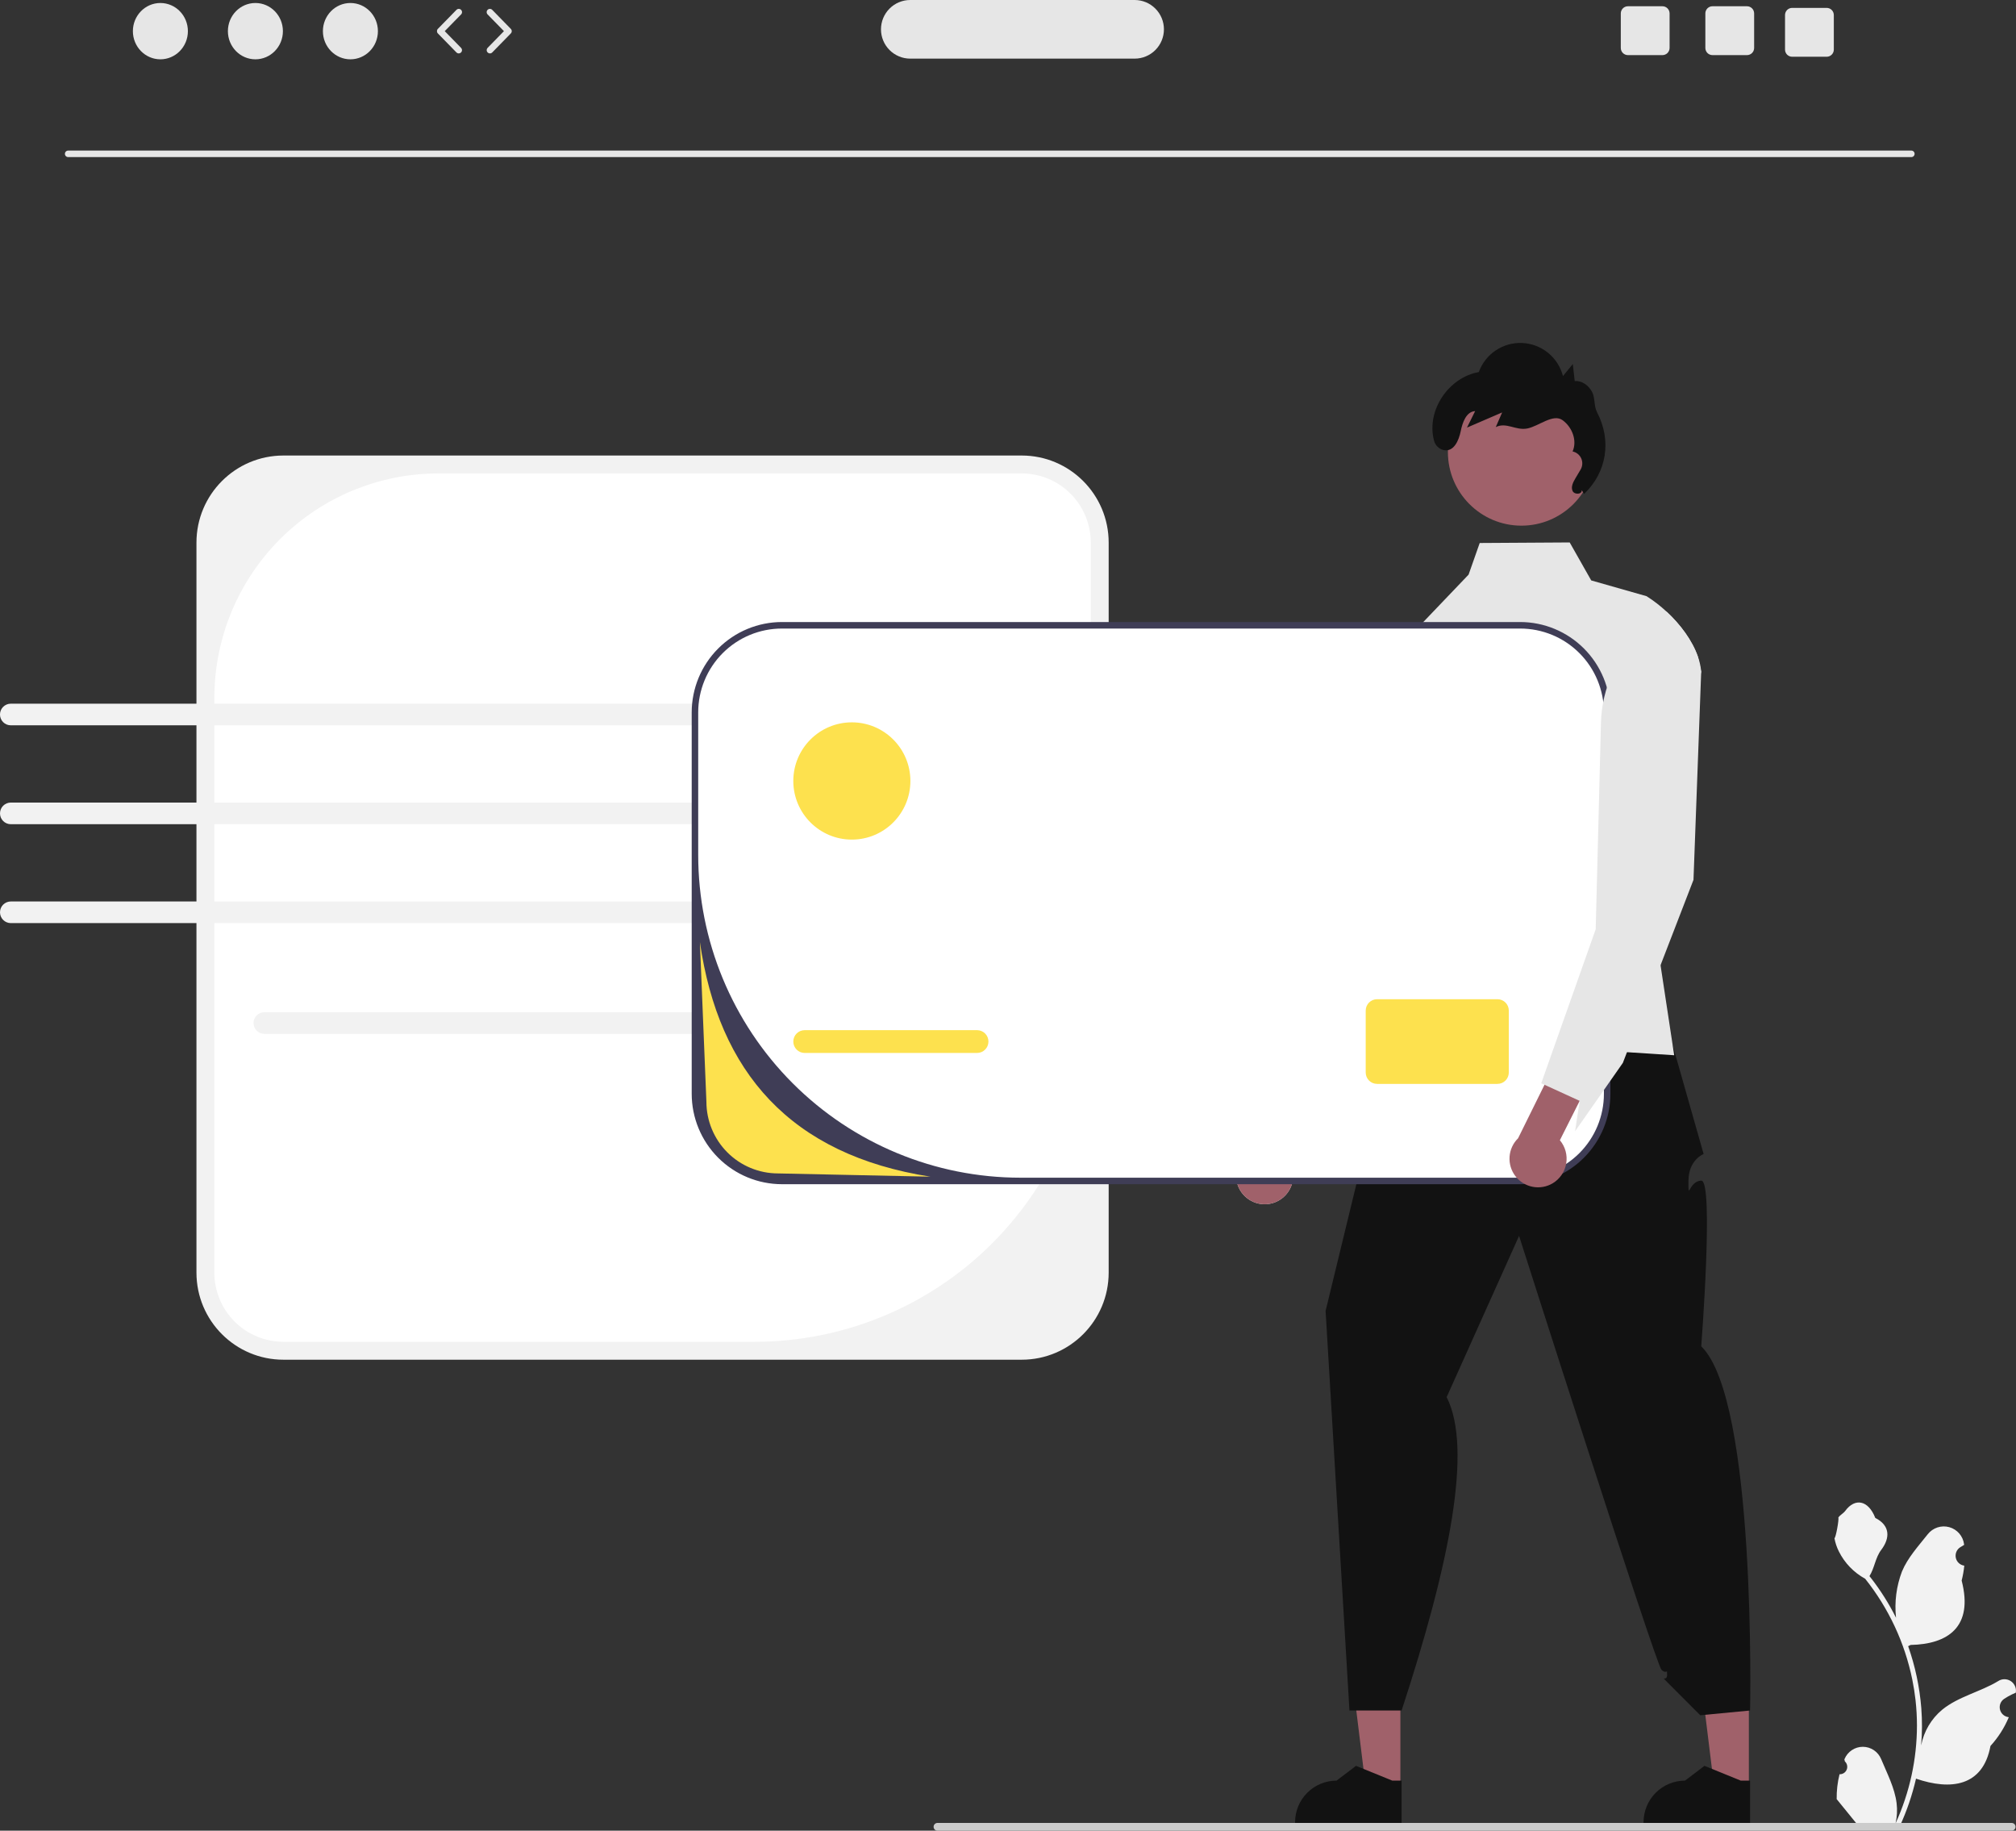 <svg width="510" height="463" viewBox="0 0 510 463" fill="none" xmlns="http://www.w3.org/2000/svg">
<rect x="0" y="0" width="510" height="463" fill="#333333" stroke="none"/>
<g clip-path="url(#clip0_615_372)">
<path d="M258.463 115.207H71.703C59.551 115.207 49.699 125.071 49.699 137.239V321.854C49.699 334.022 59.551 343.886 71.703 343.886H258.463C270.615 343.886 280.467 334.022 280.467 321.854V137.239C280.467 125.071 270.615 115.207 258.463 115.207Z" fill="#F2F2F2"/>
<path d="M110.924 119.738C95.887 119.738 81.466 125.719 70.833 136.366C60.2 147.012 54.227 161.451 54.227 176.508V321.854C54.227 324.153 54.679 326.428 55.557 328.552C56.435 330.675 57.723 332.604 59.346 334.229C60.969 335.855 62.896 337.144 65.016 338.023C67.137 338.903 69.41 339.355 71.705 339.355H190.9C213.455 339.355 235.086 330.384 251.035 314.415C266.984 298.446 275.943 276.788 275.943 254.204V137.239C275.943 132.598 274.102 128.146 270.824 124.864C267.546 121.582 263.1 119.738 258.465 119.738H110.924Z" fill="white"/>
<path d="M483.525 39.732H17.245C17.026 39.732 16.817 39.645 16.663 39.49C16.509 39.336 16.422 39.126 16.422 38.908C16.422 38.689 16.509 38.48 16.663 38.325C16.817 38.171 17.026 38.084 17.245 38.084H483.525C483.743 38.084 483.953 38.171 484.107 38.325C484.261 38.48 484.348 38.689 484.348 38.908C484.348 39.126 484.261 39.336 484.107 39.49C483.953 39.645 483.743 39.732 483.525 39.732Z" fill="#E6E6E6"/>
<path d="M40.575 15.001C44.418 15.001 47.533 11.813 47.533 7.88C47.533 3.946 44.418 0.758 40.575 0.758C36.732 0.758 33.617 3.946 33.617 7.88C33.617 11.813 36.732 15.001 40.575 15.001Z" fill="#E6E6E6"/>
<path d="M64.61 15.001C68.453 15.001 71.568 11.813 71.568 7.88C71.568 3.946 68.453 0.758 64.61 0.758C60.767 0.758 57.652 3.946 57.652 7.88C57.652 11.813 60.767 15.001 64.61 15.001Z" fill="#E6E6E6"/>
<path d="M88.645 15.001C92.488 15.001 95.603 11.813 95.603 7.88C95.603 3.946 92.488 0.758 88.645 0.758C84.803 0.758 81.688 3.946 81.688 7.88C81.688 11.813 84.803 15.001 88.645 15.001Z" fill="#E6E6E6"/>
<path d="M116.053 13.508C115.943 13.508 115.835 13.486 115.734 13.443C115.633 13.401 115.541 13.338 115.465 13.26L110.77 8.455C110.619 8.301 110.535 8.094 110.535 7.879C110.535 7.663 110.619 7.456 110.77 7.302L115.465 2.498C115.54 2.419 115.63 2.356 115.73 2.313C115.829 2.269 115.937 2.246 116.045 2.244C116.154 2.243 116.262 2.262 116.363 2.303C116.464 2.343 116.556 2.403 116.634 2.479C116.711 2.555 116.773 2.646 116.816 2.746C116.858 2.846 116.88 2.954 116.881 3.063C116.882 3.172 116.861 3.28 116.82 3.38C116.778 3.481 116.718 3.573 116.641 3.65L112.509 7.878L116.641 12.108C116.754 12.224 116.831 12.37 116.861 12.53C116.891 12.689 116.874 12.854 116.811 13.003C116.748 13.153 116.643 13.28 116.508 13.37C116.373 13.46 116.215 13.508 116.053 13.508Z" fill="#E6E6E6"/>
<path d="M123.942 13.508C123.78 13.508 123.621 13.46 123.486 13.37C123.352 13.28 123.246 13.153 123.183 13.003C123.121 12.854 123.103 12.689 123.133 12.53C123.164 12.37 123.24 12.224 123.353 12.108L127.485 7.878L123.353 3.65C123.277 3.573 123.216 3.481 123.175 3.38C123.134 3.28 123.113 3.172 123.113 3.063C123.114 2.954 123.136 2.846 123.179 2.746C123.221 2.646 123.283 2.555 123.361 2.479C123.438 2.403 123.53 2.343 123.631 2.303C123.732 2.262 123.84 2.243 123.949 2.244C124.058 2.246 124.165 2.269 124.265 2.313C124.364 2.356 124.455 2.419 124.53 2.498L129.224 7.302C129.375 7.456 129.459 7.663 129.459 7.878C129.459 8.094 129.375 8.301 129.224 8.455L124.53 13.26C124.453 13.338 124.362 13.401 124.261 13.443C124.16 13.486 124.051 13.508 123.942 13.508Z" fill="#E6E6E6"/>
<path d="M441.945 1.582H433.216C432.979 1.582 432.745 1.629 432.526 1.719C432.308 1.81 432.109 1.943 431.942 2.11C431.774 2.278 431.642 2.477 431.551 2.696C431.461 2.915 431.414 3.149 431.414 3.386V12.135C431.414 12.372 431.461 12.607 431.551 12.825C431.642 13.044 431.774 13.243 431.942 13.411C432.109 13.578 432.308 13.711 432.526 13.802C432.745 13.893 432.979 13.939 433.216 13.939H441.945C442.424 13.94 442.884 13.75 443.223 13.412C443.562 13.073 443.754 12.614 443.755 12.135V3.386C443.754 2.907 443.562 2.448 443.223 2.109C442.884 1.771 442.424 1.582 441.945 1.582Z" fill="#E6E6E6"/>
<path d="M420.555 1.582H411.825C411.589 1.582 411.354 1.629 411.136 1.719C410.917 1.81 410.718 1.943 410.551 2.11C410.384 2.278 410.251 2.477 410.16 2.696C410.07 2.915 410.023 3.149 410.023 3.386V12.135C410.023 12.372 410.07 12.607 410.16 12.825C410.251 13.044 410.384 13.243 410.551 13.411C410.718 13.578 410.917 13.711 411.136 13.802C411.354 13.893 411.589 13.939 411.825 13.939H420.555C421.034 13.94 421.493 13.75 421.832 13.412C422.172 13.073 422.363 12.614 422.365 12.135V3.386C422.363 2.907 422.172 2.448 421.832 2.109C421.493 1.771 421.034 1.582 420.555 1.582Z" fill="#E6E6E6"/>
<path d="M462.102 1.994H453.372C453.136 1.994 452.901 2.041 452.683 2.131C452.464 2.222 452.265 2.355 452.098 2.522C451.931 2.69 451.798 2.889 451.707 3.108C451.617 3.327 451.57 3.561 451.57 3.798V12.547C451.57 12.784 451.617 13.019 451.707 13.238C451.798 13.456 451.931 13.655 452.098 13.823C452.265 13.99 452.464 14.123 452.683 14.214C452.901 14.305 453.136 14.351 453.372 14.351H462.102C462.58 14.352 463.04 14.162 463.379 13.824C463.718 13.486 463.91 13.026 463.912 12.547V3.798C463.91 3.319 463.718 2.86 463.379 2.522C463.04 2.183 462.58 1.994 462.102 1.994Z" fill="#E6E6E6"/>
<path d="M287.042 14.828H230.272C228.308 14.828 226.425 14.047 225.036 12.657C223.647 11.266 222.867 9.381 222.867 7.414C222.867 5.448 223.647 3.562 225.036 2.172C226.425 0.781 228.308 0 230.272 0H287.042C289.006 0 290.889 0.781 292.278 2.172C293.667 3.562 294.447 5.448 294.447 7.414C294.447 9.381 293.667 11.266 292.278 12.657C290.889 14.047 289.006 14.828 287.042 14.828Z" fill="#E6E6E6"/>
<path d="M193.567 261.473H66.869C66.144 261.473 65.449 261.185 64.937 260.672C64.425 260.159 64.137 259.463 64.137 258.738C64.137 258.012 64.425 257.316 64.937 256.803C65.449 256.29 66.144 256.002 66.869 256.002H193.567C194.292 256.002 194.987 256.29 195.499 256.803C196.012 257.316 196.3 258.012 196.3 258.738C196.3 259.463 196.012 260.159 195.499 260.672C194.987 261.185 194.292 261.473 193.567 261.473Z" fill="#F2F2F2"/>
<path d="M193.568 183.44H2.733C2.374 183.441 2.018 183.371 1.686 183.233C1.354 183.096 1.052 182.895 0.798 182.641C0.544 182.387 0.342 182.085 0.205 181.752C0.067 181.42 -0.004 181.064 -0.004 180.704C-0.004 180.345 0.067 179.989 0.205 179.656C0.342 179.324 0.544 179.022 0.798 178.768C1.052 178.514 1.354 178.313 1.686 178.176C2.018 178.038 2.374 177.968 2.733 177.969H193.568C194.292 177.97 194.986 178.259 195.497 178.772C196.009 179.285 196.296 179.98 196.296 180.704C196.296 181.429 196.009 182.124 195.497 182.637C194.986 183.15 194.292 183.439 193.568 183.44Z" fill="#F2F2F2"/>
<path d="M193.573 202.977H2.73C2.005 202.978 1.311 203.267 0.799 203.78C0.287 204.293 0 204.989 0 205.714C0 206.44 0.287 207.135 0.799 207.649C1.311 208.162 2.005 208.451 2.73 208.452H193.573C194.297 208.451 194.992 208.162 195.503 207.649C196.015 207.135 196.303 206.44 196.303 205.714C196.303 204.989 196.015 204.293 195.503 203.78C194.992 203.267 194.297 202.978 193.573 202.977Z" fill="#F2F2F2"/>
<path d="M193.568 233.464H2.732C2.008 233.464 1.313 233.175 0.8 232.662C0.288 232.149 0 231.453 0 230.728C0 230.002 0.288 229.307 0.8 228.793C1.313 228.28 2.008 227.992 2.732 227.992H193.568C194.292 227.992 194.987 228.28 195.5 228.793C196.012 229.307 196.3 230.002 196.3 230.728C196.3 231.453 196.012 232.149 195.5 232.662C194.987 233.175 194.292 233.464 193.568 233.464Z" fill="#F2F2F2"/>
<path d="M354.265 452.03L345.503 452.029L341.336 418.193L354.266 418.194L354.265 452.03Z" fill="#A0616A"/>
<path d="M354.571 461.182L327.629 461.181V460.839C327.629 458.055 328.734 455.384 330.701 453.415C332.667 451.446 335.334 450.34 338.115 450.34L343.037 446.602L352.219 450.34L354.571 450.34L354.571 461.182Z" fill="#121212"/>
<path d="M442.417 452.03L433.656 452.029L429.488 418.193L442.42 418.194L442.417 452.03Z" fill="#A0616A"/>
<path d="M442.723 461.182L415.781 461.181V460.839C415.781 458.055 416.886 455.384 418.853 453.415C420.819 451.446 423.487 450.34 426.268 450.34L431.19 446.602L440.372 450.34L442.723 450.34L442.723 461.182Z" fill="#121212"/>
<path d="M361.413 257.641C361.413 257.641 355.659 263.755 355.416 267.722C355.173 271.689 358.171 264.483 355.173 271.689C352.174 278.894 352.174 274.09 352.174 278.894C352.174 283.698 345.821 288.388 345.821 288.388L335.344 331.549L341.38 432.607H354.573C366.834 395.186 372.538 366.289 365.967 353.349L384.289 312.575C384.289 312.575 418.909 421.044 420.323 422.322C421.737 423.6 421.737 421.799 421.737 423.6C421.737 425.402 419.938 423.6 421.737 425.402L430.133 433.808L442.726 432.607C442.726 432.607 444.411 354.074 430.376 340.502C430.376 340.502 433.617 298.473 430.376 298.591C427.134 298.709 427.134 304.113 427.134 298.709C427.134 293.305 430.976 291.863 430.976 291.863L420.181 253.904L361.413 257.641Z" fill="#121212"/>
<path d="M429.39 173.974L417.196 225.091L420.076 244.104L423.532 266.882L411.585 266.108L393.098 264.905L358.773 262.681L355.77 161.807L371.517 145.331L374.331 137.331L397.097 137.191L402.543 146.797L416.546 150.784C418.346 151.928 420.038 153.235 421.598 154.689C425.054 157.893 428.114 161.963 429.546 166.131C429.978 167.346 430.251 168.612 430.361 169.896L429.39 173.974Z" fill="#E6E6E6"/>
<path d="M323.42 303.671C324.337 303.163 325.133 302.462 325.753 301.616C326.373 300.77 326.803 299.799 327.011 298.77C327.22 297.742 327.202 296.68 326.961 295.659C326.719 294.638 326.259 293.681 325.612 292.856L342.978 261.2L335.414 254.238L315.063 291.987C313.756 293.181 312.932 294.813 312.747 296.575C312.562 298.336 313.028 300.105 314.058 301.545C315.088 302.985 316.61 303.997 318.336 304.389C320.061 304.781 321.87 304.525 323.42 303.671Z" fill="#E6E6E6"/>
<path d="M365.777 155.639L361.729 228.244L342.227 273.871L329.534 290.725L330.977 283.088L322.228 278.705L321.406 278.297L338.203 213.029L339.75 187.666C340.017 183.302 341.186 179.04 343.182 175.151C345.178 171.262 347.959 167.829 351.348 165.072L361.063 157.17L365.777 155.639Z" fill="#E6E6E6"/>
<path d="M323.42 303.671C324.337 303.163 325.133 302.462 325.753 301.616C326.373 300.77 326.803 299.799 327.011 298.77C327.22 297.742 327.202 296.68 326.961 295.659C326.719 294.638 326.259 293.681 325.612 292.856L342.978 261.2L335.414 254.238L315.063 291.987C313.756 293.181 312.932 294.813 312.747 296.575C312.562 298.336 313.028 300.105 314.058 301.545C315.088 302.985 316.61 303.997 318.336 304.389C320.061 304.781 321.87 304.525 323.42 303.671Z" fill="#A0616A"/>
<path d="M365.777 155.639L361.729 228.244L342.227 273.871L329.534 290.725L330.977 283.088L322.228 278.705L321.406 278.297L338.203 213.029L339.75 187.666C340.017 183.302 341.186 179.04 343.182 175.151C345.178 171.262 347.959 167.829 351.348 165.072L361.063 157.17L365.777 155.639Z" fill="#E6E6E6"/>
<path d="M384.572 158.143H197.812C185.66 158.143 175.809 168.007 175.809 180.174V276.643C175.809 288.811 185.66 298.675 197.812 298.675H384.572C396.725 298.675 406.576 288.811 406.576 276.643V180.174C406.576 168.007 396.725 158.143 384.572 158.143Z" fill="white"/>
<path d="M384.571 299.498H197.811C191.759 299.491 185.957 297.081 181.678 292.797C177.398 288.512 174.991 282.702 174.984 276.643V180.174C174.991 174.114 177.398 168.305 181.678 164.02C185.957 159.735 191.759 157.325 197.811 157.318H384.571C390.623 157.325 396.425 159.736 400.704 164.02C404.983 168.305 407.39 174.114 407.397 180.174V276.643C407.39 282.702 404.983 288.512 400.704 292.796C396.425 297.081 390.623 299.491 384.571 299.498ZM197.811 158.966C192.193 158.966 186.806 161.2 182.834 165.178C178.861 169.155 176.63 174.549 176.63 180.174V216.231C176.63 237.878 185.218 258.638 200.505 273.945C215.793 289.252 236.527 297.851 258.146 297.851H384.571C390.188 297.851 395.576 295.616 399.548 291.639C403.52 287.662 405.752 282.268 405.752 276.643V180.174C405.752 177.389 405.204 174.631 404.139 172.058C403.075 169.485 401.515 167.147 399.548 165.178C397.581 163.208 395.246 161.646 392.676 160.58C390.106 159.515 387.352 158.966 384.57 158.966L197.811 158.966Z" fill="#3F3D56"/>
<path d="M247.173 260.537H203.567C201.977 260.537 200.688 261.828 200.688 263.42C200.688 265.013 201.977 266.304 203.567 266.304H247.173C248.764 266.304 250.053 265.013 250.053 263.42C250.053 261.828 248.764 260.537 247.173 260.537Z" fill="#FDE14E"/>
<path d="M378.814 252.711H348.372C346.781 252.711 345.492 254.002 345.492 255.594V271.246C345.492 272.839 346.781 274.13 348.372 274.13H378.814C380.404 274.13 381.693 272.839 381.693 271.246V255.594C381.693 254.002 380.404 252.711 378.814 252.711Z" fill="#FDE14E"/>
<path d="M215.497 212.344C223.676 212.344 230.307 205.705 230.307 197.516C230.307 189.326 223.676 182.688 215.497 182.688C207.318 182.688 200.688 189.326 200.688 197.516C200.688 205.705 207.318 212.344 215.497 212.344Z" fill="#FDE14E"/>
<path d="M384.881 132.945C395.151 132.945 403.476 124.609 403.476 114.326C403.476 104.043 395.151 95.707 384.881 95.707C374.611 95.707 366.285 104.043 366.285 114.326C366.285 124.609 374.611 132.945 384.881 132.945Z" fill="#A0616A"/>
<path d="M400.137 123.951C400.282 125.063 398.272 125.181 397.819 124.155C397.366 123.129 397.954 121.966 398.525 121.001L399.852 118.762C400.101 118.34 400.247 117.865 400.276 117.375C400.305 116.885 400.217 116.396 400.019 115.948C399.821 115.499 399.519 115.105 399.137 114.797C398.756 114.489 398.307 114.277 397.827 114.178C399.041 111.445 397.724 108.033 395.305 106.277C392.887 104.52 389.288 107.807 386.354 108.37C383.42 108.934 381.071 106.685 378.397 108.018L380.004 104.309L371.11 108.146L373.176 103.974C370.931 104.096 369.975 106.834 369.528 109.04C369.052 111.39 367.801 114.328 365.249 113.841C364.644 113.706 364.089 113.402 363.649 112.965C363.208 112.529 362.9 111.976 362.759 111.371C360.788 103.758 366.512 95.436 374.101 94.101C374.913 91.857 376.421 89.933 378.404 88.609C380.387 87.286 382.741 86.633 385.122 86.747C387.502 86.861 389.784 87.734 391.633 89.24C393.481 90.746 394.8 92.805 395.395 95.116L397.883 92.066L398.368 96.388C400.156 96.197 401.846 97.461 402.714 99.037C403.583 100.614 403.173 102.649 404.007 104.244C407.746 111.392 406.509 119.439 400.735 124.921" fill="#121212"/>
<path d="M465.357 448.721C465.739 448.738 466.118 448.638 466.441 448.433C466.765 448.228 467.017 447.928 467.165 447.574C467.313 447.221 467.348 446.83 467.267 446.456C467.186 446.081 466.991 445.741 466.71 445.48L466.582 444.971C466.599 444.93 466.616 444.89 466.633 444.849C467.018 443.938 467.664 443.161 468.489 442.616C469.313 442.071 470.281 441.782 471.269 441.786C472.257 441.789 473.222 442.085 474.043 442.637C474.863 443.188 475.503 443.969 475.882 444.883C477.394 448.531 479.32 452.185 479.795 456.042C480.003 457.747 479.915 459.476 479.534 461.15C483.087 453.39 484.932 444.956 484.944 436.419C484.945 434.277 484.826 432.137 484.588 430.008C484.391 428.262 484.119 426.53 483.77 424.809C481.865 415.475 477.777 406.725 471.839 399.28C468.966 397.71 466.642 395.296 465.181 392.363C464.652 391.309 464.278 390.183 464.07 389.022C464.394 389.064 465.293 384.121 465.048 383.818C465.5 383.131 466.308 382.79 466.802 382.12C469.255 378.79 472.636 379.371 474.401 383.898C478.171 385.803 478.207 388.962 475.894 392.001C474.422 393.934 474.22 396.55 472.929 398.62C473.062 398.791 473.2 398.955 473.333 399.126C475.761 402.252 477.878 405.61 479.652 409.15C479.221 405.184 479.736 401.172 481.155 397.444C482.593 393.97 485.289 391.044 487.663 388.041C488.291 387.234 489.144 386.632 490.114 386.31C491.084 385.988 492.127 385.962 493.112 386.234C494.096 386.505 494.979 387.063 495.647 387.837C496.315 388.611 496.739 389.566 496.865 390.581C496.87 390.625 496.875 390.669 496.879 390.714C496.527 390.913 496.182 391.124 495.844 391.348C495.42 391.632 495.091 392.037 494.901 392.511C494.71 392.985 494.668 393.506 494.778 394.005C494.888 394.504 495.147 394.957 495.519 395.307C495.892 395.656 496.361 395.885 496.865 395.963L496.917 395.97C496.791 397.243 496.569 398.504 496.252 399.743C499.298 411.536 492.723 415.832 483.334 416.025C483.127 416.131 482.925 416.237 482.717 416.339C484.5 421.397 485.618 426.666 486.044 432.014C486.285 435.168 486.271 438.337 486.001 441.49L486.017 441.378C486.698 437.873 488.565 434.71 491.305 432.423C495.374 429.077 501.123 427.844 505.512 425.154C505.979 424.854 506.521 424.694 507.076 424.693C507.63 424.691 508.173 424.849 508.641 425.146C509.109 425.444 509.483 425.869 509.717 426.372C509.952 426.875 510.037 427.435 509.965 427.985L509.947 428.103C509.292 428.37 508.655 428.677 508.039 429.023C507.686 429.223 507.341 429.434 507.003 429.658C506.579 429.941 506.25 430.347 506.06 430.821C505.87 431.295 505.827 431.816 505.938 432.315C506.048 432.813 506.306 433.267 506.679 433.617C507.051 433.966 507.52 434.194 508.024 434.272L508.076 434.28C508.113 434.286 508.145 434.291 508.182 434.296C507.064 436.969 505.495 439.43 503.543 441.57C501.639 451.865 493.46 452.842 484.71 449.844H484.705C483.745 454.02 482.354 458.086 480.554 461.975H465.728C465.675 461.81 465.627 461.64 465.579 461.475C466.952 461.561 468.33 461.479 469.682 461.23C468.582 459.879 467.482 458.517 466.382 457.165C466.357 457.14 466.334 457.113 466.313 457.085C465.755 456.394 465.192 455.707 464.634 455.015L464.633 455.015C464.604 452.894 464.847 450.779 465.357 448.721Z" fill="#F2F2F2"/>
<path d="M236.18 462.019C236.179 462.148 236.204 462.276 236.253 462.395C236.302 462.514 236.375 462.622 236.466 462.713C236.557 462.805 236.665 462.877 236.784 462.926C236.903 462.975 237.03 463 237.159 463H508.907C509.166 463 509.415 462.896 509.599 462.713C509.783 462.529 509.886 462.279 509.886 462.019C509.886 461.759 509.783 461.51 509.599 461.326C509.415 461.142 509.166 461.039 508.907 461.039H237.159C237.03 461.039 236.903 461.064 236.784 461.113C236.665 461.162 236.557 461.234 236.466 461.325C236.375 461.416 236.302 461.525 236.253 461.644C236.204 461.763 236.179 461.891 236.18 462.019Z" fill="#CCCCCC"/>
<path d="M392.802 299.263C393.701 298.723 394.472 297.994 395.062 297.127C395.651 296.259 396.046 295.274 396.218 294.238C396.39 293.203 396.335 292.143 396.057 291.131C395.78 290.119 395.286 289.179 394.61 288.377L410.841 256.124L403.035 249.436L384.037 287.884C382.773 289.124 382.007 290.784 381.885 292.552C381.762 294.319 382.291 296.069 383.372 297.472C384.452 298.875 386.009 299.832 387.747 300.162C389.485 300.492 391.284 300.172 392.802 299.263Z" fill="#A0616A"/>
<path d="M429.547 166.132L430.362 169.897L428.412 222.521L420.078 244.104L411.587 266.108L410.542 268.818L398.455 286.11L399.624 278.424L390.722 274.354L389.891 273.984L393.099 264.905L400.479 244.047L403.672 235.018L404.363 208.154L405.005 182.756C405.116 178.385 406.133 174.085 407.989 170.127C409.846 166.17 412.502 162.641 415.791 159.764L421.6 154.689C425.055 157.894 428.116 161.964 429.547 166.132Z" fill="#E6E6E6"/>
<path d="M235.367 297.595L196.798 296.771C192 296.764 187.401 294.852 184.009 291.455C180.617 288.057 178.709 283.452 178.704 278.648L177.059 238.271C181.794 271.189 199.994 292.07 235.367 297.595Z" fill="#FDE14E"/>
</g>
<defs>
<clipPath id="clip0_615_372">
<rect width="510" height="463" fill="white"/>
</clipPath>
</defs>
</svg>
